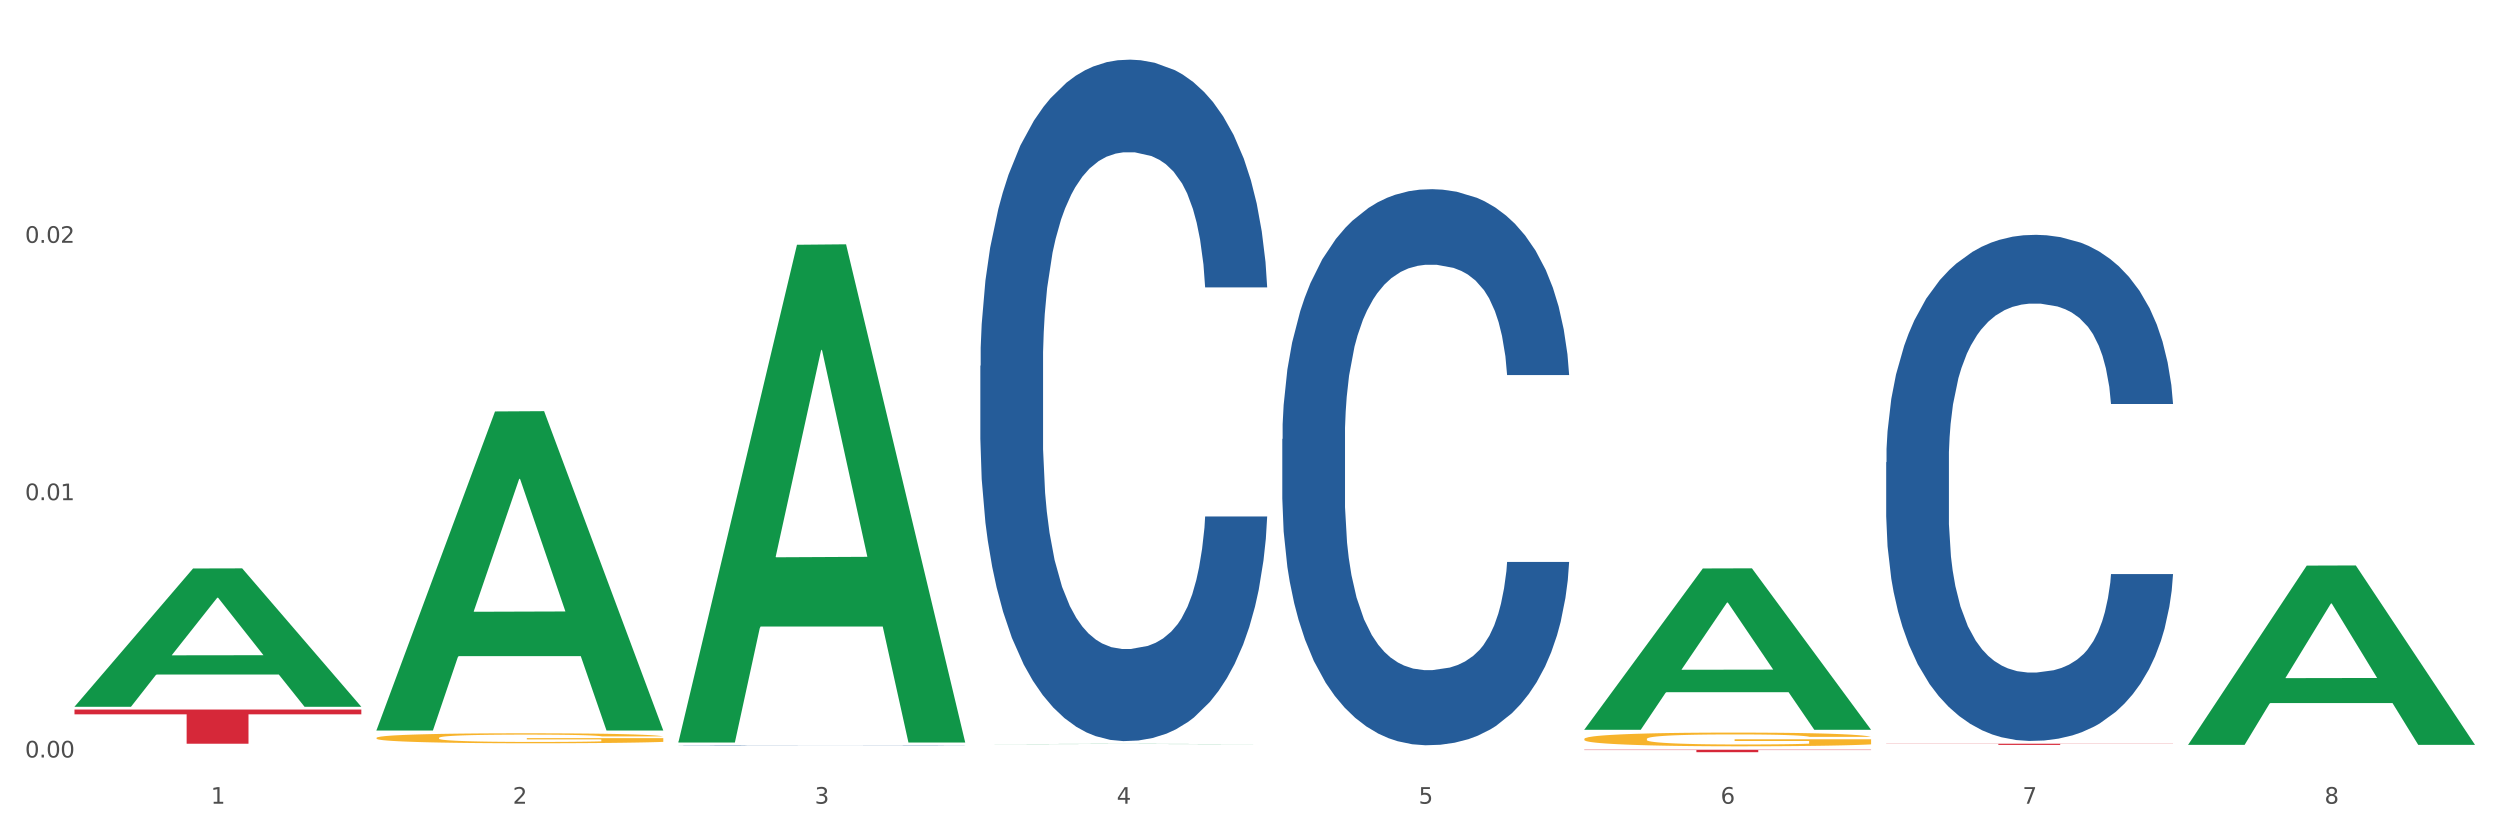 <?xml version="1.0" encoding="utf-8" standalone="no"?>
<!DOCTYPE svg PUBLIC "-//W3C//DTD SVG 1.1//EN"
  "http://www.w3.org/Graphics/SVG/1.1/DTD/svg11.dtd">
<svg xmlns:xlink="http://www.w3.org/1999/xlink" width="1080pt" height="360pt" viewBox="0 0 1080 360" xmlns="http://www.w3.org/2000/svg" version="1.1">
 <rect x="0" y="0" width="1080" height="360" fill="#333333" stroke="none"/>
 <defs>
  <style type="text/css">*{stroke-linejoin: round; stroke-linecap: butt}</style>
 </defs>
 <g id="figure_1">
  <g id="patch_1">
   <path d="M 0 360 
L 1080 360 
L 1080 0 
L 0 0 
z
" style="fill: #ffffff; stroke: #ffffff; stroke-linejoin: miter"/>
  </g>
  <g id="axes_1">
   <g id="matplotlib.axis_1">
    <g id="xtick_1">
     <g id="text_1">
      <!-- 1 -->
      <g style="fill: #4d4d4d" transform="translate(91.082 347.204) scale(0.096 -0.096)">
       <defs>
        <path id="DejaVuSans-31" d="M 794 531 
L 1825 531 
L 1825 4091 
L 703 3866 
L 703 4441 
L 1819 4666 
L 2450 4666 
L 2450 531 
L 3481 531 
L 3481 0 
L 794 0 
L 794 531 
z
" transform="scale(0.016)"/>
       </defs>
       <use xlink:href="#DejaVuSans-31"/>
      </g>
     </g>
    </g>
    <g id="xtick_2">
     <g id="text_2">
      <!-- 2 -->
      <g style="fill: #4d4d4d" transform="translate(221.525 347.204) scale(0.096 -0.096)">
       <defs>
        <path id="DejaVuSans-32" d="M 1228 531 
L 3431 531 
L 3431 0 
L 469 0 
L 469 531 
Q 828 903 1448 1529 
Q 2069 2156 2228 2338 
Q 2531 2678 2651 2914 
Q 2772 3150 2772 3378 
Q 2772 3750 2511 3984 
Q 2250 4219 1831 4219 
Q 1534 4219 1204 4116 
Q 875 4013 500 3803 
L 500 4441 
Q 881 4594 1212 4672 
Q 1544 4750 1819 4750 
Q 2544 4750 2975 4387 
Q 3406 4025 3406 3419 
Q 3406 3131 3298 2873 
Q 3191 2616 2906 2266 
Q 2828 2175 2409 1742 
Q 1991 1309 1228 531 
z
" transform="scale(0.016)"/>
       </defs>
       <use xlink:href="#DejaVuSans-32"/>
      </g>
     </g>
    </g>
    <g id="xtick_3">
     <g id="text_3">
      <!-- 3 -->
      <g style="fill: #4d4d4d" transform="translate(351.968 347.204) scale(0.096 -0.096)">
       <defs>
        <path id="DejaVuSans-33" d="M 2597 2516 
Q 3050 2419 3304 2112 
Q 3559 1806 3559 1356 
Q 3559 666 3084 287 
Q 2609 -91 1734 -91 
Q 1441 -91 1130 -33 
Q 819 25 488 141 
L 488 750 
Q 750 597 1062 519 
Q 1375 441 1716 441 
Q 2309 441 2620 675 
Q 2931 909 2931 1356 
Q 2931 1769 2642 2001 
Q 2353 2234 1838 2234 
L 1294 2234 
L 1294 2753 
L 1863 2753 
Q 2328 2753 2575 2939 
Q 2822 3125 2822 3475 
Q 2822 3834 2567 4026 
Q 2313 4219 1838 4219 
Q 1578 4219 1281 4162 
Q 984 4106 628 3988 
L 628 4550 
Q 988 4650 1302 4700 
Q 1616 4750 1894 4750 
Q 2613 4750 3031 4423 
Q 3450 4097 3450 3541 
Q 3450 3153 3228 2886 
Q 3006 2619 2597 2516 
z
" transform="scale(0.016)"/>
       </defs>
       <use xlink:href="#DejaVuSans-33"/>
      </g>
     </g>
    </g>
    <g id="xtick_4">
     <g id="text_4">
      <!-- 4 -->
      <g style="fill: #4d4d4d" transform="translate(482.412 347.204) scale(0.096 -0.096)">
       <defs>
        <path id="DejaVuSans-34" d="M 2419 4116 
L 825 1625 
L 2419 1625 
L 2419 4116 
z
M 2253 4666 
L 3047 4666 
L 3047 1625 
L 3713 1625 
L 3713 1100 
L 3047 1100 
L 3047 0 
L 2419 0 
L 2419 1100 
L 313 1100 
L 313 1709 
L 2253 4666 
z
" transform="scale(0.016)"/>
       </defs>
       <use xlink:href="#DejaVuSans-34"/>
      </g>
     </g>
    </g>
    <g id="xtick_5">
     <g id="text_5">
      <!-- 5 -->
      <g style="fill: #4d4d4d" transform="translate(612.855 347.204) scale(0.096 -0.096)">
       <defs>
        <path id="DejaVuSans-35" d="M 691 4666 
L 3169 4666 
L 3169 4134 
L 1269 4134 
L 1269 2991 
Q 1406 3038 1543 3061 
Q 1681 3084 1819 3084 
Q 2600 3084 3056 2656 
Q 3513 2228 3513 1497 
Q 3513 744 3044 326 
Q 2575 -91 1722 -91 
Q 1428 -91 1123 -41 
Q 819 9 494 109 
L 494 744 
Q 775 591 1075 516 
Q 1375 441 1709 441 
Q 2250 441 2565 725 
Q 2881 1009 2881 1497 
Q 2881 1984 2565 2268 
Q 2250 2553 1709 2553 
Q 1456 2553 1204 2497 
Q 953 2441 691 2322 
L 691 4666 
z
" transform="scale(0.016)"/>
       </defs>
       <use xlink:href="#DejaVuSans-35"/>
      </g>
     </g>
    </g>
    <g id="xtick_6">
     <g id="text_6">
      <!-- 6 -->
      <g style="fill: #4d4d4d" transform="translate(743.299 347.204) scale(0.096 -0.096)">
       <defs>
        <path id="DejaVuSans-36" d="M 2113 2584 
Q 1688 2584 1439 2293 
Q 1191 2003 1191 1497 
Q 1191 994 1439 701 
Q 1688 409 2113 409 
Q 2538 409 2786 701 
Q 3034 994 3034 1497 
Q 3034 2003 2786 2293 
Q 2538 2584 2113 2584 
z
M 3366 4563 
L 3366 3988 
Q 3128 4100 2886 4159 
Q 2644 4219 2406 4219 
Q 1781 4219 1451 3797 
Q 1122 3375 1075 2522 
Q 1259 2794 1537 2939 
Q 1816 3084 2150 3084 
Q 2853 3084 3261 2657 
Q 3669 2231 3669 1497 
Q 3669 778 3244 343 
Q 2819 -91 2113 -91 
Q 1303 -91 875 529 
Q 447 1150 447 2328 
Q 447 3434 972 4092 
Q 1497 4750 2381 4750 
Q 2619 4750 2861 4703 
Q 3103 4656 3366 4563 
z
" transform="scale(0.016)"/>
       </defs>
       <use xlink:href="#DejaVuSans-36"/>
      </g>
     </g>
    </g>
    <g id="xtick_7">
     <g id="text_7">
      <!-- 7 -->
      <g style="fill: #4d4d4d" transform="translate(873.742 347.204) scale(0.096 -0.096)">
       <defs>
        <path id="DejaVuSans-37" d="M 525 4666 
L 3525 4666 
L 3525 4397 
L 1831 0 
L 1172 0 
L 2766 4134 
L 525 4134 
L 525 4666 
z
" transform="scale(0.016)"/>
       </defs>
       <use xlink:href="#DejaVuSans-37"/>
      </g>
     </g>
    </g>
    <g id="xtick_8">
     <g id="text_8">
      <!-- 8 -->
      <g style="fill: #4d4d4d" transform="translate(1004.185 347.204) scale(0.096 -0.096)">
       <defs>
        <path id="DejaVuSans-38" d="M 2034 2216 
Q 1584 2216 1326 1975 
Q 1069 1734 1069 1313 
Q 1069 891 1326 650 
Q 1584 409 2034 409 
Q 2484 409 2743 651 
Q 3003 894 3003 1313 
Q 3003 1734 2745 1975 
Q 2488 2216 2034 2216 
z
M 1403 2484 
Q 997 2584 770 2862 
Q 544 3141 544 3541 
Q 544 4100 942 4425 
Q 1341 4750 2034 4750 
Q 2731 4750 3128 4425 
Q 3525 4100 3525 3541 
Q 3525 3141 3298 2862 
Q 3072 2584 2669 2484 
Q 3125 2378 3379 2068 
Q 3634 1759 3634 1313 
Q 3634 634 3220 271 
Q 2806 -91 2034 -91 
Q 1263 -91 848 271 
Q 434 634 434 1313 
Q 434 1759 690 2068 
Q 947 2378 1403 2484 
z
M 1172 3481 
Q 1172 3119 1398 2916 
Q 1625 2713 2034 2713 
Q 2441 2713 2670 2916 
Q 2900 3119 2900 3481 
Q 2900 3844 2670 4047 
Q 2441 4250 2034 4250 
Q 1625 4250 1398 4047 
Q 1172 3844 1172 3481 
z
" transform="scale(0.016)"/>
       </defs>
       <use xlink:href="#DejaVuSans-38"/>
      </g>
     </g>
    </g>
    <g id="xtick_9"/>
    <g id="xtick_10"/>
    <g id="xtick_11"/>
    <g id="xtick_12"/>
    <g id="xtick_13"/>
    <g id="xtick_14"/>
    <g id="xtick_15"/>
   </g>
   <g id="matplotlib.axis_2">
    <g id="ytick_1">
     <g id="text_9">
      <!-- 0.00 -->
      <g style="fill: #4d4d4d" transform="translate(10.8 327.244) scale(0.096 -0.096)">
       <defs>
        <path id="DejaVuSans-30" d="M 2034 4250 
Q 1547 4250 1301 3770 
Q 1056 3291 1056 2328 
Q 1056 1369 1301 889 
Q 1547 409 2034 409 
Q 2525 409 2770 889 
Q 3016 1369 3016 2328 
Q 3016 3291 2770 3770 
Q 2525 4250 2034 4250 
z
M 2034 4750 
Q 2819 4750 3233 4129 
Q 3647 3509 3647 2328 
Q 3647 1150 3233 529 
Q 2819 -91 2034 -91 
Q 1250 -91 836 529 
Q 422 1150 422 2328 
Q 422 3509 836 4129 
Q 1250 4750 2034 4750 
z
" transform="scale(0.016)"/>
        <path id="DejaVuSans-2e" d="M 684 794 
L 1344 794 
L 1344 0 
L 684 0 
L 684 794 
z
" transform="scale(0.016)"/>
       </defs>
       <use xlink:href="#DejaVuSans-30"/>
       <use xlink:href="#DejaVuSans-2e" transform="translate(63.623 0)"/>
       <use xlink:href="#DejaVuSans-30" transform="translate(95.41 0)"/>
       <use xlink:href="#DejaVuSans-30" transform="translate(159.033 0)"/>
      </g>
     </g>
    </g>
    <g id="ytick_2">
     <g id="text_10">
      <!-- 0.01 -->
      <g style="fill: #4d4d4d" transform="translate(10.8 216.074) scale(0.096 -0.096)">
       <use xlink:href="#DejaVuSans-30"/>
       <use xlink:href="#DejaVuSans-2e" transform="translate(63.623 0)"/>
       <use xlink:href="#DejaVuSans-30" transform="translate(95.41 0)"/>
       <use xlink:href="#DejaVuSans-31" transform="translate(159.033 0)"/>
      </g>
     </g>
    </g>
    <g id="ytick_3">
     <g id="text_11">
      <!-- 0.02 -->
      <g style="fill: #4d4d4d" transform="translate(10.8 104.903) scale(0.096 -0.096)">
       <use xlink:href="#DejaVuSans-30"/>
       <use xlink:href="#DejaVuSans-2e" transform="translate(63.623 0)"/>
       <use xlink:href="#DejaVuSans-30" transform="translate(95.41 0)"/>
       <use xlink:href="#DejaVuSans-32" transform="translate(159.033 0)"/>
      </g>
     </g>
    </g>
    <g id="ytick_4"/>
    <g id="ytick_5"/>
    <g id="ytick_6"/>
   </g>
   <g id="PolyCollection_1">
    <path d="M 32.175 305.225 
L 32.303 305.169 
L 83.404 245.582 
L 104.611 245.526 
L 156.096 305.337 
L 131.567 305.337 
L 120.453 291.409 
L 67.691 291.409 
L 67.307 291.634 
L 56.576 305.337 
L 32.175 305.337 
L 32.175 305.225 
L 74.334 283.098 
L 113.81 283.042 
L 94.263 258.275 
L 94.008 258.162 
L 93.752 258.331 
L 74.206 283.042 
L 74.334 283.098 
L 32.175 305.225 
z
" clip-path="url(#pc8a8c78a26)" style="fill: #109648"/>
    <path d="M 814.835 199.685 
L 814.982 199.485 
L 814.982 193.894 
L 815.421 186.306 
L 817.033 172.328 
L 819.083 161.745 
L 822.599 149.365 
L 824.503 144.173 
L 826.993 138.382 
L 832.12 128.997 
L 837.979 121.009 
L 842.08 116.616 
L 845.157 113.821 
L 852.041 108.829 
L 855.996 106.632 
L 860.097 104.835 
L 863.613 103.637 
L 869.472 102.239 
L 874.159 101.64 
L 879.579 101.44 
L 884.12 101.64 
L 890.126 102.439 
L 898.914 104.835 
L 902.283 106.233 
L 906.824 108.629 
L 911.512 111.824 
L 915.32 115.019 
L 919.714 119.612 
L 924.255 125.602 
L 928.65 133.19 
L 931.726 140.179 
L 934.216 147.567 
L 936.413 156.553 
L 938.024 166.338 
L 938.757 174.525 
L 911.951 174.525 
L 911.219 167.136 
L 909.754 159.149 
L 908.289 153.758 
L 906.678 149.365 
L 904.188 144.372 
L 901.99 141.177 
L 898.328 137.383 
L 894.959 134.987 
L 892.176 133.589 
L 888.807 132.391 
L 881.63 131.193 
L 876.503 131.193 
L 873.28 131.593 
L 869.326 132.591 
L 865.957 133.989 
L 862.002 136.385 
L 858.926 138.981 
L 855.849 142.376 
L 854.092 144.772 
L 851.455 149.165 
L 849.697 152.759 
L 847.354 158.949 
L 846.035 163.342 
L 843.692 174.724 
L 842.666 183.111 
L 842.227 188.902 
L 841.934 195.292 
L 841.934 226.443 
L 842.813 240.421 
L 843.545 246.411 
L 844.717 253.2 
L 846.914 261.987 
L 850.137 270.573 
L 853.506 276.763 
L 856.289 280.557 
L 858.926 283.353 
L 861.562 285.549 
L 864.785 287.546 
L 867.421 288.744 
L 871.376 289.942 
L 876.064 290.542 
L 879.726 290.542 
L 887.196 289.543 
L 890.565 288.545 
L 893.788 287.147 
L 897.303 284.95 
L 900.086 282.554 
L 901.697 280.757 
L 904.334 276.963 
L 906.385 272.969 
L 908.142 268.377 
L 909.314 264.383 
L 910.633 258.392 
L 911.658 251.603 
L 911.951 248.009 
L 938.757 248.009 
L 938.171 255.197 
L 937.145 262.186 
L 935.095 271.571 
L 933.483 276.963 
L 930.993 283.553 
L 928.357 289.144 
L 924.695 295.334 
L 921.326 299.927 
L 917.81 303.92 
L 914.002 307.515 
L 907.117 312.507 
L 904.627 313.905 
L 899.354 316.301 
L 895.252 317.699 
L 889.247 319.096 
L 883.095 319.895 
L 876.65 320.095 
L 870.937 319.695 
L 864.638 318.497 
L 860.683 317.299 
L 856.289 315.502 
L 851.162 312.706 
L 846.328 309.312 
L 841.788 305.318 
L 837.54 300.725 
L 833.585 295.534 
L 828.458 286.947 
L 824.649 278.56 
L 821.866 270.773 
L 819.962 264.183 
L 818.058 255.796 
L 817.033 250.006 
L 815.421 236.028 
L 814.835 223.048 
L 814.835 199.685 
z
" clip-path="url(#pc8a8c78a26)" style="fill: #255c99"/>
    <path d="M 553.949 189.661 
L 554.095 189.442 
L 554.095 183.299 
L 554.535 174.962 
L 556.146 159.604 
L 558.196 147.976 
L 561.712 134.373 
L 563.616 128.669 
L 566.106 122.306 
L 571.233 111.995 
L 577.092 103.219 
L 581.194 98.392 
L 584.27 95.321 
L 591.154 89.836 
L 595.109 87.422 
L 599.211 85.448 
L 602.726 84.131 
L 608.585 82.596 
L 613.273 81.937 
L 618.692 81.718 
L 623.233 81.937 
L 629.239 82.815 
L 638.028 85.448 
L 641.397 86.984 
L 645.937 89.616 
L 650.625 93.127 
L 654.433 96.637 
L 658.828 101.683 
L 663.368 108.265 
L 667.763 116.602 
L 670.839 124.281 
L 673.329 132.399 
L 675.526 142.272 
L 677.137 153.022 
L 677.87 162.017 
L 651.064 162.017 
L 650.332 153.9 
L 648.867 145.124 
L 647.402 139.2 
L 645.791 134.373 
L 643.301 128.888 
L 641.104 125.378 
L 637.442 121.209 
L 634.073 118.577 
L 631.289 117.041 
L 627.92 115.725 
L 620.743 114.408 
L 615.616 114.408 
L 612.394 114.847 
L 608.439 115.944 
L 605.07 117.48 
L 601.115 120.113 
L 598.039 122.965 
L 594.963 126.694 
L 593.205 129.327 
L 590.568 134.154 
L 588.811 138.103 
L 586.467 144.904 
L 585.149 149.731 
L 582.805 162.237 
L 581.78 171.451 
L 581.34 177.814 
L 581.047 184.835 
L 581.047 219.061 
L 581.926 234.418 
L 582.658 241 
L 583.83 248.46 
L 586.027 258.113 
L 589.25 267.547 
L 592.619 274.349 
L 595.402 278.517 
L 598.039 281.589 
L 600.675 284.002 
L 603.898 286.196 
L 606.535 287.512 
L 610.489 288.829 
L 615.177 289.487 
L 618.839 289.487 
L 626.309 288.39 
L 629.678 287.293 
L 632.901 285.757 
L 636.416 283.344 
L 639.199 280.711 
L 640.811 278.737 
L 643.447 274.568 
L 645.498 270.18 
L 647.256 265.134 
L 648.428 260.746 
L 649.746 254.164 
L 650.771 246.705 
L 651.064 242.755 
L 677.87 242.755 
L 677.284 250.654 
L 676.259 258.333 
L 674.208 268.644 
L 672.597 274.568 
L 670.106 281.808 
L 667.47 287.951 
L 663.808 294.753 
L 660.439 299.799 
L 656.923 304.187 
L 653.115 308.136 
L 646.23 313.621 
L 643.74 315.156 
L 638.467 317.789 
L 634.366 319.325 
L 628.36 320.861 
L 622.208 321.738 
L 615.763 321.958 
L 610.05 321.519 
L 603.751 320.203 
L 599.797 318.886 
L 595.402 316.912 
L 590.275 313.84 
L 585.442 310.11 
L 580.901 305.722 
L 576.653 300.676 
L 572.698 294.972 
L 567.571 285.538 
L 563.763 276.323 
L 560.98 267.767 
L 559.075 260.527 
L 557.171 251.312 
L 556.146 244.949 
L 554.535 229.592 
L 553.949 215.331 
L 553.949 189.661 
z
" clip-path="url(#pc8a8c78a26)" style="fill: #255c99"/>
    <path d="M 423.505 158.041 
L 423.652 157.772 
L 423.652 150.244 
L 424.091 140.027 
L 425.702 121.206 
L 427.753 106.957 
L 431.269 90.287 
L 433.173 83.296 
L 435.663 75.499 
L 440.79 62.863 
L 446.649 52.108 
L 450.75 46.193 
L 453.826 42.429 
L 460.711 35.707 
L 464.666 32.75 
L 468.767 30.33 
L 472.283 28.717 
L 478.142 26.835 
L 482.829 26.028 
L 488.249 25.759 
L 492.79 26.028 
L 498.795 27.104 
L 507.584 30.33 
L 510.953 32.212 
L 515.494 35.439 
L 520.181 39.74 
L 523.99 44.042 
L 528.384 50.226 
L 532.925 58.292 
L 537.319 68.509 
L 540.395 77.919 
L 542.886 87.867 
L 545.083 99.966 
L 546.694 113.14 
L 547.426 124.164 
L 520.621 124.164 
L 519.888 114.216 
L 518.424 103.461 
L 516.959 96.202 
L 515.348 90.287 
L 512.857 83.565 
L 510.66 79.264 
L 506.998 74.155 
L 503.629 70.929 
L 500.846 69.047 
L 497.477 67.433 
L 490.3 65.82 
L 485.173 65.82 
L 481.95 66.358 
L 477.995 67.702 
L 474.626 69.584 
L 470.671 72.811 
L 467.595 76.306 
L 464.519 80.877 
L 462.762 84.103 
L 460.125 90.018 
L 458.367 94.858 
L 456.024 103.192 
L 454.705 109.107 
L 452.362 124.433 
L 451.336 135.725 
L 450.897 143.522 
L 450.604 152.126 
L 450.604 194.069 
L 451.483 212.889 
L 452.215 220.955 
L 453.387 230.096 
L 455.584 241.926 
L 458.807 253.488 
L 462.176 261.822 
L 464.959 266.931 
L 467.595 270.695 
L 470.232 273.652 
L 473.455 276.341 
L 476.091 277.954 
L 480.046 279.567 
L 484.733 280.374 
L 488.395 280.374 
L 495.866 279.03 
L 499.235 277.685 
L 502.457 275.803 
L 505.973 272.846 
L 508.756 269.619 
L 510.367 267.2 
L 513.004 262.091 
L 515.055 256.714 
L 516.812 250.53 
L 517.984 245.153 
L 519.302 237.087 
L 520.328 227.945 
L 520.621 223.106 
L 547.426 223.106 
L 546.84 232.785 
L 545.815 242.195 
L 543.764 254.832 
L 542.153 262.091 
L 539.663 270.964 
L 537.026 278.492 
L 533.364 286.827 
L 529.995 293.011 
L 526.48 298.388 
L 522.671 303.228 
L 515.787 309.949 
L 513.297 311.831 
L 508.024 315.058 
L 503.922 316.94 
L 497.917 318.822 
L 491.764 319.897 
L 485.319 320.166 
L 479.607 319.628 
L 473.308 318.015 
L 469.353 316.402 
L 464.959 313.982 
L 459.832 310.218 
L 454.998 305.647 
L 450.457 300.27 
L 446.209 294.086 
L 442.255 287.096 
L 437.128 275.534 
L 433.319 264.242 
L 430.536 253.756 
L 428.632 244.884 
L 426.728 233.592 
L 425.702 225.795 
L 424.091 206.974 
L 423.505 189.498 
L 423.505 158.041 
z
" clip-path="url(#pc8a8c78a26)" style="fill: #255c99"/>
    <path d="M 293.062 322.046 
L 293.208 322.046 
L 293.208 322.042 
L 293.648 322.036 
L 295.259 322.026 
L 297.31 322.018 
L 300.825 322.009 
L 302.729 322.005 
L 305.22 322.001 
L 310.346 321.994 
L 316.205 321.988 
L 320.307 321.985 
L 323.383 321.983 
L 330.267 321.979 
L 334.222 321.978 
L 338.324 321.976 
L 341.839 321.975 
L 347.698 321.974 
L 352.386 321.974 
L 357.806 321.974 
L 362.346 321.974 
L 368.352 321.974 
L 377.141 321.976 
L 380.51 321.977 
L 385.051 321.979 
L 389.738 321.981 
L 393.546 321.984 
L 397.941 321.987 
L 402.482 321.992 
L 406.876 321.997 
L 409.952 322.002 
L 412.442 322.008 
L 414.639 322.014 
L 416.251 322.022 
L 416.983 322.028 
L 390.177 322.028 
L 389.445 322.022 
L 387.98 322.016 
L 386.515 322.012 
L 384.904 322.009 
L 382.414 322.005 
L 380.217 322.003 
L 376.555 322 
L 373.186 321.999 
L 370.403 321.997 
L 367.034 321.997 
L 359.856 321.996 
L 354.729 321.996 
L 351.507 321.996 
L 347.552 321.997 
L 344.183 321.998 
L 340.228 322 
L 337.152 322.001 
L 334.076 322.004 
L 332.318 322.006 
L 329.682 322.009 
L 327.924 322.012 
L 325.58 322.016 
L 324.262 322.019 
L 321.918 322.028 
L 320.893 322.034 
L 320.453 322.038 
L 320.16 322.043 
L 320.16 322.066 
L 321.039 322.076 
L 321.772 322.081 
L 322.944 322.086 
L 325.141 322.092 
L 328.363 322.099 
L 331.732 322.103 
L 334.515 322.106 
L 337.152 322.108 
L 339.789 322.11 
L 343.011 322.111 
L 345.648 322.112 
L 349.603 322.113 
L 354.29 322.113 
L 357.952 322.113 
L 365.422 322.113 
L 368.791 322.112 
L 372.014 322.111 
L 375.529 322.109 
L 378.313 322.108 
L 379.924 322.106 
L 382.56 322.103 
L 384.611 322.1 
L 386.369 322.097 
L 387.541 322.094 
L 388.859 322.09 
L 389.884 322.085 
L 390.177 322.082 
L 416.983 322.082 
L 416.397 322.087 
L 415.372 322.093 
L 413.321 322.099 
L 411.71 322.103 
L 409.22 322.108 
L 406.583 322.112 
L 402.921 322.117 
L 399.552 322.12 
L 396.037 322.123 
L 392.228 322.126 
L 385.344 322.13 
L 382.853 322.131 
L 377.58 322.133 
L 373.479 322.134 
L 367.473 322.135 
L 361.321 322.135 
L 354.876 322.135 
L 349.163 322.135 
L 342.865 322.134 
L 338.91 322.133 
L 334.515 322.132 
L 329.389 322.13 
L 324.555 322.127 
L 320.014 322.124 
L 315.766 322.121 
L 311.811 322.117 
L 306.684 322.111 
L 302.876 322.105 
L 300.093 322.099 
L 298.189 322.094 
L 296.284 322.088 
L 295.259 322.084 
L 293.648 322.073 
L 293.062 322.064 
L 293.062 322.046 
z
" clip-path="url(#pc8a8c78a26)" style="fill: #255c99"/>
    <path d="M 162.618 318.771 
L 162.765 318.767 
L 162.765 318.625 
L 163.057 318.503 
L 164.52 318.207 
L 166.715 317.962 
L 168.324 317.832 
L 169.934 317.725 
L 171.836 317.619 
L 174.177 317.508 
L 178.419 317.346 
L 181.053 317.263 
L 184.272 317.177 
L 190.124 317.05 
L 194.367 316.979 
L 198.756 316.92 
L 205.925 316.849 
L 210.607 316.817 
L 215.581 316.794 
L 221.58 316.778 
L 226.115 316.774 
L 236.064 316.786 
L 244.55 316.821 
L 248.646 316.849 
L 253.913 316.896 
L 256.693 316.928 
L 261.229 316.991 
L 265.91 317.074 
L 269.129 317.145 
L 273.957 317.279 
L 277.615 317.413 
L 280.98 317.579 
L 282.736 317.694 
L 284.052 317.8 
L 285.223 317.923 
L 286.393 318.116 
L 260.058 318.116 
L 259.034 317.978 
L 257.425 317.848 
L 255.084 317.721 
L 253.036 317.642 
L 249.524 317.544 
L 246.305 317.481 
L 242.94 317.433 
L 238.844 317.394 
L 235.625 317.374 
L 231.09 317.358 
L 222.165 317.362 
L 216.166 317.394 
L 212.07 317.433 
L 209.436 317.469 
L 207.095 317.508 
L 204.462 317.563 
L 201.389 317.646 
L 199.195 317.721 
L 197 317.816 
L 195.245 317.911 
L 193.635 318.021 
L 192.319 318.14 
L 191.294 318.262 
L 190.417 318.412 
L 189.685 318.661 
L 189.685 319.202 
L 189.978 319.324 
L 190.709 319.486 
L 191.587 319.608 
L 193.05 319.754 
L 194.367 319.853 
L 196.854 319.995 
L 199.634 320.114 
L 201.828 320.189 
L 204.023 320.252 
L 207.827 320.339 
L 212.07 320.41 
L 215.727 320.453 
L 220.702 320.492 
L 224.067 320.508 
L 226.993 320.516 
L 234.162 320.516 
L 239.283 320.504 
L 244.989 320.477 
L 249.378 320.441 
L 253.036 320.398 
L 257.132 320.327 
L 259.766 320.26 
L 259.766 319.435 
L 227.578 319.431 
L 227.578 318.882 
L 286.54 318.882 
L 286.54 320.492 
L 284.052 320.575 
L 281.273 320.65 
L 278.346 320.718 
L 273.957 320.8 
L 268.69 320.879 
L 264.008 320.935 
L 259.034 320.982 
L 253.182 321.025 
L 245.574 321.065 
L 240.892 321.081 
L 235.04 321.093 
L 228.164 321.096 
L 222.165 321.089 
L 216.313 321.069 
L 210.168 321.033 
L 204.169 320.982 
L 199.634 320.931 
L 195.098 320.868 
L 190.27 320.785 
L 186.466 320.706 
L 183.54 320.635 
L 180.321 320.544 
L 176.81 320.425 
L 174.177 320.319 
L 171.836 320.208 
L 169.348 320.066 
L 167.593 319.944 
L 165.837 319.79 
L 164.813 319.675 
L 163.643 319.498 
L 162.765 319.249 
L 162.618 318.771 
z
" clip-path="url(#pc8a8c78a26)" style="fill: #f7b32b"/>
    <path d="M 684.392 319.217 
L 684.538 319.211 
L 684.538 319.017 
L 684.831 318.849 
L 686.294 318.443 
L 688.489 318.107 
L 690.098 317.928 
L 691.707 317.782 
L 693.609 317.636 
L 695.95 317.484 
L 700.193 317.262 
L 702.827 317.149 
L 706.045 317.03 
L 711.898 316.856 
L 716.14 316.759 
L 720.53 316.678 
L 727.699 316.58 
L 732.38 316.537 
L 737.355 316.504 
L 743.353 316.483 
L 747.889 316.477 
L 757.838 316.494 
L 766.323 316.542 
L 770.42 316.58 
L 775.687 316.645 
L 778.467 316.689 
L 783.002 316.775 
L 787.684 316.889 
L 790.903 316.986 
L 795.731 317.17 
L 799.389 317.354 
L 802.754 317.582 
L 804.509 317.739 
L 805.826 317.885 
L 806.996 318.053 
L 808.167 318.318 
L 781.832 318.318 
L 780.808 318.129 
L 779.198 317.95 
L 776.857 317.777 
L 774.809 317.668 
L 771.298 317.533 
L 768.079 317.446 
L 764.714 317.382 
L 760.617 317.327 
L 757.399 317.3 
L 752.863 317.279 
L 743.939 317.284 
L 737.94 317.327 
L 733.843 317.382 
L 731.21 317.43 
L 728.869 317.484 
L 726.236 317.56 
L 723.163 317.674 
L 720.968 317.777 
L 718.774 317.907 
L 717.018 318.037 
L 715.409 318.188 
L 714.092 318.351 
L 713.068 318.518 
L 712.19 318.724 
L 711.459 319.065 
L 711.459 319.807 
L 711.751 319.975 
L 712.483 320.197 
L 713.361 320.365 
L 714.824 320.565 
L 716.14 320.7 
L 718.628 320.895 
L 721.407 321.058 
L 723.602 321.161 
L 725.797 321.247 
L 729.601 321.366 
L 733.843 321.464 
L 737.501 321.523 
L 742.475 321.577 
L 745.841 321.599 
L 748.767 321.61 
L 755.936 321.61 
L 761.056 321.594 
L 766.762 321.556 
L 771.151 321.507 
L 774.809 321.448 
L 778.906 321.35 
L 781.539 321.258 
L 781.539 320.126 
L 749.352 320.121 
L 749.352 319.369 
L 808.313 319.369 
L 808.313 321.577 
L 805.826 321.691 
L 803.046 321.794 
L 800.12 321.886 
L 795.731 322 
L 790.464 322.108 
L 785.782 322.184 
L 780.808 322.249 
L 774.955 322.308 
L 767.348 322.363 
L 762.666 322.384 
L 756.813 322.4 
L 749.937 322.406 
L 743.939 322.395 
L 738.086 322.368 
L 731.941 322.319 
L 725.943 322.249 
L 721.407 322.178 
L 716.872 322.092 
L 712.044 321.978 
L 708.24 321.87 
L 705.314 321.772 
L 702.095 321.648 
L 698.584 321.485 
L 695.95 321.339 
L 693.609 321.188 
L 691.122 320.993 
L 689.366 320.825 
L 687.611 320.614 
L 686.587 320.457 
L 685.416 320.213 
L 684.538 319.872 
L 684.392 319.217 
z
" clip-path="url(#pc8a8c78a26)" style="fill: #f7b32b"/>
    <path d="M 684.392 323.876 
L 808.313 323.876 
L 808.313 324.025 
L 759.567 324.026 
L 759.567 324.95 
L 732.845 324.95 
L 732.845 324.026 
L 684.392 324.025 
L 684.392 323.877 
L 684.392 323.876 
z
" clip-path="url(#pc8a8c78a26)" style="fill: #d62839"/>
    <path d="M 814.835 321.286 
L 938.757 321.286 
L 938.757 321.358 
L 890.01 321.358 
L 890.01 321.802 
L 863.288 321.802 
L 863.288 321.358 
L 814.835 321.358 
L 814.835 321.287 
L 814.835 321.286 
z
" clip-path="url(#pc8a8c78a26)" style="fill: #d62839"/>
    <path d="M 32.175 306.529 
L 156.096 306.529 
L 156.096 308.582 
L 107.35 308.596 
L 107.35 321.306 
L 80.628 321.306 
L 80.628 308.596 
L 32.175 308.582 
L 32.175 306.543 
L 32.175 306.529 
z
" clip-path="url(#pc8a8c78a26)" style="fill: #d62839"/>
    <path d="M 945.279 321.627 
L 945.407 321.554 
L 996.508 244.342 
L 1017.715 244.269 
L 1069.2 321.773 
L 1044.671 321.773 
L 1033.557 303.725 
L 980.794 303.725 
L 980.411 304.016 
L 969.68 321.773 
L 945.279 321.773 
L 945.279 321.627 
L 987.438 292.955 
L 1026.913 292.882 
L 1007.367 260.789 
L 1007.112 260.643 
L 1006.856 260.862 
L 987.31 292.882 
L 987.438 292.955 
L 945.279 321.627 
z
" clip-path="url(#pc8a8c78a26)" style="fill: #109648"/>
    <path d="M 684.392 315.155 
L 684.52 315.089 
L 735.621 245.575 
L 756.828 245.509 
L 808.313 315.286 
L 783.784 315.286 
L 772.67 299.038 
L 719.908 299.038 
L 719.524 299.3 
L 708.793 315.286 
L 684.392 315.286 
L 684.392 315.155 
L 726.551 289.341 
L 766.027 289.275 
L 746.48 260.382 
L 746.225 260.251 
L 745.969 260.447 
L 726.423 289.275 
L 726.551 289.341 
L 684.392 315.155 
z
" clip-path="url(#pc8a8c78a26)" style="fill: #109648"/>
    <path d="M 423.505 321.463 
L 423.633 321.463 
L 474.734 321.357 
L 495.942 321.357 
L 547.426 321.463 
L 522.898 321.463 
L 511.783 321.439 
L 459.021 321.439 
L 458.637 321.439 
L 447.906 321.463 
L 423.505 321.463 
L 423.505 321.463 
L 465.664 321.424 
L 505.14 321.424 
L 485.594 321.38 
L 485.338 321.38 
L 485.083 321.38 
L 465.536 321.424 
L 465.664 321.424 
L 423.505 321.463 
z
" clip-path="url(#pc8a8c78a26)" style="fill: #109648"/>
    <path d="M 293.062 320.378 
L 293.19 320.176 
L 344.291 105.739 
L 365.498 105.537 
L 416.983 320.782 
L 392.454 320.782 
L 381.34 270.659 
L 328.577 270.659 
L 328.194 271.468 
L 317.463 320.782 
L 293.062 320.782 
L 293.062 320.378 
L 335.221 240.747 
L 374.696 240.545 
L 355.15 151.416 
L 354.895 151.011 
L 354.639 151.618 
L 335.093 240.545 
L 335.221 240.747 
L 293.062 320.378 
z
" clip-path="url(#pc8a8c78a26)" style="fill: #109648"/>
    <path d="M 162.618 315.324 
L 162.746 315.194 
L 213.848 177.745 
L 235.055 177.616 
L 286.54 315.583 
L 262.011 315.583 
L 250.896 283.455 
L 198.134 283.455 
L 197.751 283.973 
L 187.019 315.583 
L 162.618 315.583 
L 162.618 315.324 
L 204.777 264.282 
L 244.253 264.153 
L 224.707 207.023 
L 224.451 206.764 
L 224.196 207.152 
L 204.649 264.153 
L 204.777 264.282 
L 162.618 315.324 
z
" clip-path="url(#pc8a8c78a26)" style="fill: #109648"/>
   </g>
  </g>
 </g>
 <defs>
  <clipPath id="pc8a8c78a26">
   <rect x="32.175" y="10.8" width="1037.025" height="329.109"/>
  </clipPath>
 </defs>
</svg>
